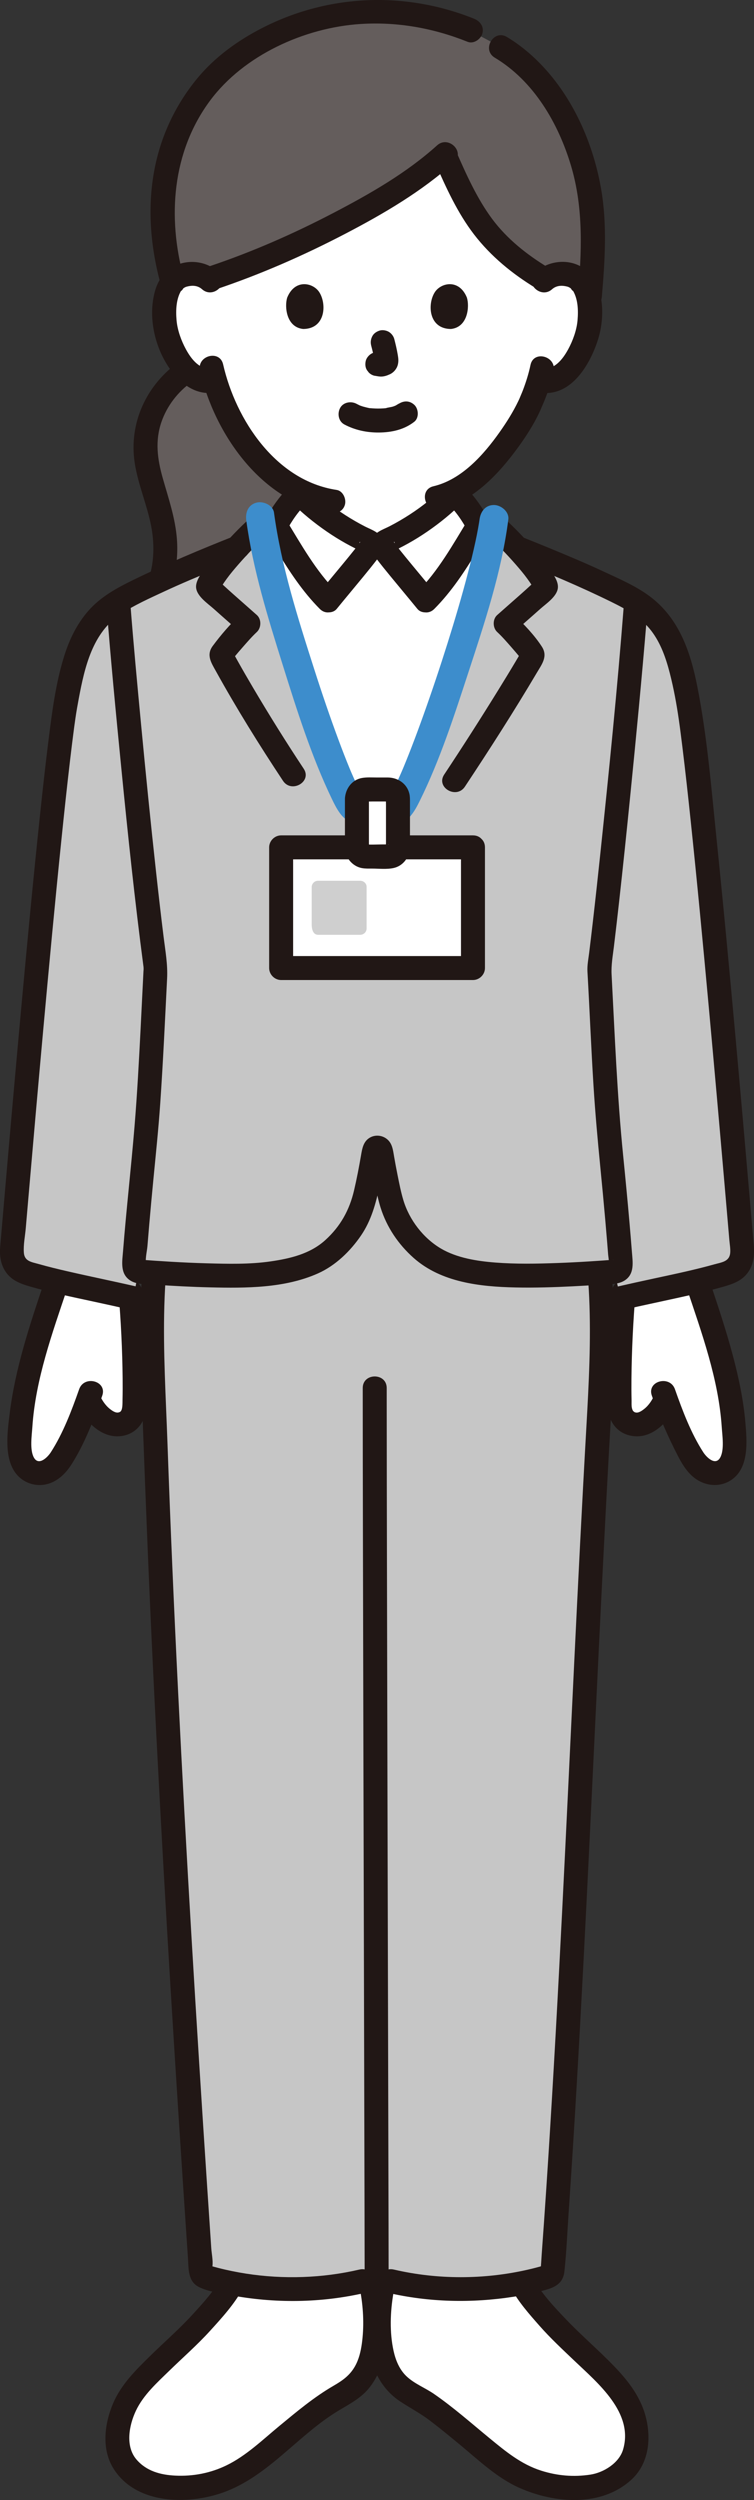 <?xml version="1.0" encoding="UTF-8"?><svg id="b" xmlns="http://www.w3.org/2000/svg" width="125.779" height="416.989" viewBox="0 0 125.779 416.989"><rect x="0" y="0" width="125.779" height="416.989" fill="#333333" stroke="none"/><defs><style>.d{fill:#3d8dcc;}.e{fill:#fff;}.f{fill:#211715;}.g{fill:#c6c6c6;}.h{fill:#645d5c;}.i{fill:#cfcfcf;}</style></defs><g id="c"><path class="e" d="M117.736,218.06c2.435,7.424,5.128,16.586,4.685,23.641-.112,1.789-.56,3.209-2.234,3.847-1.12.427-2.423-.004-3.331-.786-.908-.782-1.497-1.862-2.043-2.929-1.807-3.535-2.732-5.656-3.76-8.495-.938,2.421-3.117,4.177-4.596,4.229-.973.034-1.611-.218-2.041-.595-.576-.505-.987-1.414-1.018-2.179-.219-5.39.148-13.212.559-18.371,4.553-1.044,8.676-1.863,12.324-2.734.454,1.359.949,2.828,1.455,4.372Z"/><path class="e" d="M8.062,218.059c-2.437,7.424-5.13,16.587-4.688,23.642.112,1.789.56,3.209,2.234,3.847,1.12.427,2.423-.004,3.331-.786.908-.782,1.497-1.862,2.043-2.929,1.807-3.535,2.732-5.656,3.76-8.495.938,2.421,3.117,4.177,4.596,4.229.973.034,1.611-.218,2.041-.595.576-.505.987-1.414,1.018-2.179.219-5.39-.148-13.21-.559-18.369-4.557-1.045-8.68-1.865-12.33-2.737-.135.434-.216.675-.216.675-.391,1.166-.807,2.405-1.231,3.697Z"/><path class="f" d="M7.364,213.831c-2.398,7.156-4.817,14.378-5.745,21.899-.38,3.079-1.011,7.516,1.098,10.117,1.159,1.43,3.008,2.102,4.818,1.762,1.929-.363,3.377-1.761,4.397-3.363,2.218-3.484,3.76-7.585,5.127-11.466.857-2.433-3.006-3.479-3.857-1.063-1.254,3.562-2.669,7.324-4.724,10.51-.55.854-2.024,2.322-2.823.885-.717-1.288-.349-3.678-.259-5.066.518-7.933,3.319-15.672,5.825-23.152.82-2.446-3.042-3.496-3.857-1.063h0Z"/><path class="f" d="M19.768,215.552c.404,4.779.642,9.58.689,14.376.011,1.164.009,2.328-.017,3.492-.014.647.053,1.829-.433,2.083-.513.268-1.054-.011-1.645-.475-.84-.659-1.401-1.573-1.828-2.535-.438-.988-1.878-1.219-2.736-.718-1.018.595-1.157,1.745-.718,2.736,1.12,2.527,3.642,5.139,6.607,5.056,1.561-.044,2.934-.735,3.816-2.031s.908-2.769.938-4.274c.118-5.901-.179-11.831-.675-17.71-.091-1.076-.854-2-2-2-1.012,0-2.091.918-2,2h0Z"/><path class="f" d="M114.574,214.894c2.506,7.479,5.306,15.218,5.825,23.152.091,1.396.458,3.779-.259,5.066-.794,1.427-2.271-.03-2.823-.885-2.054-3.185-3.47-6.95-4.724-10.51-.849-2.412-4.715-1.374-3.857,1.063,1.218,3.458,2.668,6.805,4.35,10.063.867,1.678,1.931,3.356,3.669,4.241,1.703.868,3.723.826,5.307-.283,2.919-2.044,2.547-6.396,2.28-9.519-.33-3.844-1.141-7.638-2.137-11.36-1.093-4.08-2.431-8.088-3.772-12.092-.814-2.428-4.678-1.387-3.857,1.063h0Z"/><path class="f" d="M102.027,215.552c-.496,5.879-.796,11.81-.675,17.71.031,1.503.061,2.98.938,4.274.883,1.301,2.257,1.977,3.816,2.031,2.961.103,5.494-2.543,6.607-5.056.437-.987.287-2.149-.718-2.736-.851-.498-2.297-.275-2.736.718-.425.959-.986,1.882-1.828,2.535-.58.45-1.113.762-1.657.471.186.1-.119-.099-.155-.148-.098-.132-.172-.355-.204-.497-.091-.397-.049-.869-.058-1.277-.029-1.216-.032-2.433-.02-3.649.046-4.796.285-9.597.689-14.376.091-1.078-.984-2-2-2-1.158,0-1.909.919-2,2h0Z"/><path class="e" d="M90.685,46.826c.897-.862,2.106-1.186,3.14-1.15,2.251.079,3.209,1.297,3.621,2.012,1.23,2.134,1.178,6.066.352,8.499-.585,1.723-1.543,4.359-3.853,6.248-.952.779-2.353,1.292-3.692,1.066,0,0-.128-.022-.354-.06-.425,1.404-.95,2.78-1.27,3.448-.939,2.548-6.126,11.483-12.69,14.967.008.105.017.209.031.313-3.285,3.368-7.511,6.261-11.55,8.093-.236.107-.5.238-.576.486h-1.894c-.076-.248-.34-.379-.576-.486-3.623-1.643-7.396-4.139-10.498-7.066.033-.287.062-.575.088-.867-3.238-1.412-6.118-3.796-8.852-7.068-3.327-3.983-5.222-8.272-6.268-11.827-1.427.368-2.971-.162-3.995-1-2.31-1.89-3.268-4.526-3.853-6.248-.826-2.433-.878-6.365.352-8.499.412-.715,1.37-1.932,3.621-2.012,1.034-.036,2.243.287,3.14,1.15,0,0-3.046-24.466,27.787-24.466s27.787,24.466,27.787,24.466Z"/><path class="e" d="M75.294,113.112c3.128-9.416,6.046-19.596,6.956-25.432-1.385.003-2.435.003-2.435.003-.985-1.899-2.303-3.835-3.978-5.375-3.265,3.31-7.431,6.149-11.416,7.956-.236.107-.5.238-.576.486h-1.894c-.076-.248-.34-.379-.576-.486-3.984-1.807-8.15-4.646-11.416-7.956-1.675,1.54-2.993,3.476-3.978,5.375h-2.355c2.368,14.323,13.082,45.77,15.576,47.161,2.294,1.28,4.844,1.28,7.138,0,1.354-.756,5.298-10.722,8.955-21.732Z"/><path class="e" d="M87.032,380.734c1.215,2.337,5.333,6.948,6.692,8.259,4.053,3.909,6.174,5.771,9.123,9.039,2.265,2.512,4.144,7.202,3.017,11.082-.772,2.655-3.066,4.223-5.624,5.273-1.116.458-5.326.777-7.456.382-3.326-.616-6.3-1.775-8.781-3.683-4.251-3.268-7.796-6.513-12.288-9.835-1.577-1.166-3.54-1.973-5.038-3.239-.865-.731-1.502-1.696-2.029-2.699-1.768-3.368-1.611-9.651-.939-13.394"/><path class="e" d="M38.763,380.734c-1.215,2.337-5.333,6.948-6.692,8.259-4.053,3.909-6.174,5.771-9.123,9.039-2.265,2.512-4.144,7.202-3.017,11.082.772,2.655,3.066,4.223,5.624,5.273,1.116.458,5.326.777,7.456.382,3.326-.616,6.3-1.775,8.781-3.683,4.251-3.268,7.796-6.513,12.288-9.835,1.577-1.166,3.54-1.973,5.038-3.239.865-.731,1.502-1.696,2.029-2.699,1.768-3.368,1.611-9.651.939-13.394"/><path class="f" d="M85.305,381.743c1.209,2.245,2.988,4.244,4.662,6.15,1.843,2.098,3.879,3.986,5.898,5.911,3.876,3.696,9.894,8.648,8.069,14.778-.664,2.232-3.22,3.823-5.43,4.164-2.799.432-5.517.197-8.199-.649-3.377-1.066-5.978-3.235-8.673-5.449-3.029-2.488-5.999-5.123-9.229-7.352-1.493-1.031-3.311-1.713-4.627-2.983-1.157-1.116-1.776-2.645-2.118-4.185-.689-3.105-.563-6.556-.022-9.677.184-1.063-.284-2.155-1.397-2.46-.963-.265-2.275.327-2.46,1.397-1.137,6.561-1.195,15.083,5.001,19.172,1.632,1.077,3.336,1.963,4.899,3.15,1.712,1.3,3.372,2.668,5.029,4.037,3.134,2.589,6.233,5.583,9.992,7.237,5.822,2.562,13.514,3.209,18.561-1.33,2.825-2.541,3.366-6.437,2.59-10.001-.793-3.641-2.924-6.41-5.452-9.029-2.563-2.655-5.381-5.056-7.93-7.721-2.073-2.167-4.282-4.522-5.713-7.178-1.221-2.267-4.676-.25-3.454,2.019h0Z"/><path class="f" d="M37.036,379.724c-1.281,2.378-3.21,4.464-5.025,6.442-2.184,2.381-4.639,4.506-6.942,6.77-2.411,2.369-4.847,4.759-6.196,7.913-1.434,3.354-1.982,7.607.037,10.858,3.584,5.771,11.613,6.09,17.449,4.308,8.063-2.462,13.173-9.818,20.231-14.011,1.873-1.113,3.793-2.123,5.138-3.893,1.18-1.554,1.953-3.341,2.334-5.253.75-3.763.604-7.705-.048-11.471-.185-1.065-1.491-1.663-2.46-1.397-1.126.309-1.582,1.392-1.397,2.46.478,2.757.589,5.715.199,8.489-.181,1.291-.496,2.597-1.139,3.738-.87,1.544-2.095,2.392-3.598,3.264-3.246,1.884-6.125,4.304-9.013,6.688-2.79,2.303-5.535,4.976-8.815,6.57-2.691,1.308-5.584,1.858-8.549,1.716-2.446-.117-4.809-.738-6.479-2.691-1.894-2.214-1.234-5.7-.099-8.113,1.247-2.652,3.53-4.69,5.599-6.706,2.258-2.2,4.643-4.284,6.765-6.619,1.964-2.16,4.07-4.461,5.462-7.045,1.221-2.266-2.231-4.289-3.454-2.019h0Z"/><path class="g" d="M96.551,194.884c4.808,13.808,4.079,28.846,3.247,43.443-2.474,43.409-4.367,97.064-7.646,140.527-.031.415-.311.768-.71.887-9.004,2.692-19.872,2.744-28.621.106-8.748,2.638-19.608,2.585-28.608-.105-.401-.12-.681-.478-.71-.895-3.088-45.44-6.087-95.184-7.651-140.52-.504-14.612-1.56-29.635,3.247-43.443l6.137-7.978h57.803l3.511,7.978Z"/><path class="f" d="M27.172,194.352c-4.65,13.541-3.902,28.045-3.385,42.127s1.075,28.13,1.756,42.189c1.388,28.67,3.116,57.323,5.008,85.964.263,3.98.529,7.96.799,11.939.123,1.823-.051,3.95,1.855,4.898,1.506.749,3.417,1.001,5.055,1.315,7.501,1.437,15.314,1.359,22.758-.38,2.506-.585,1.445-4.443-1.063-3.857-6.15,1.436-12.671,1.652-18.913.678-1.568-.245-3.125-.561-4.661-.957-.082-.021-1.232-.329-1.23-.336.038-.13.146,1.236.292.005.109-.926-.138-2.03-.2-2.963-.227-3.37-.453-6.741-.675-10.111-.916-13.856-1.792-27.716-2.611-41.578-1.628-27.547-3.046-55.109-4.023-82.688-.533-15.051-1.884-30.679,3.096-45.182.838-2.44-3.025-3.488-3.857-1.063h0Z"/><path class="f" d="M60.51,231.512c0,8.238.016,16.476.032,24.714.022,11.56.048,23.119.076,34.679.029,12.404.061,24.809.092,37.213.027,10.595.054,21.189.079,31.784.015,6.3.033,12.601.039,18.901,0,.35,0,.701,0,1.051,0,2.574,4,2.578,4,0,0-5.585-.019-11.171-.032-16.756-.024-10.199-.05-20.398-.076-30.597-.031-12.325-.062-24.649-.092-36.974-.028-11.797-.056-23.593-.079-35.39-.017-8.794-.035-17.588-.039-26.381,0-.748,0-1.495,0-2.243,0-2.574-4-2.578-4,0h0Z"/><path class="f" d="M94.623,195.415c4.692,13.654,4.007,28.254,3.202,42.45-.748,13.188-1.406,26.381-2.044,39.575-1.327,27.433-2.561,54.872-4.306,82.282-.232,3.649-.474,7.297-.729,10.944-.124,1.782-.252,3.564-.382,5.346-.015.211-.141,2.434-.181,2.436l.323-.518c-.272.078-.544.154-.818.227-.551.148-1.105.285-1.662.412-7.284,1.663-15.052,1.676-22.329-.023-2.504-.585-3.573,3.271-1.063,3.857,6.895,1.61,14.057,1.768,21.043.678,1.708-.267,3.404-.619,5.074-1.066,1.805-.484,3.18-1.122,3.401-3.162.354-3.265.484-6.572.709-9.849.956-13.913,1.745-27.838,2.473-41.765,1.464-28.008,2.647-56.03,4.191-84.034.897-16.276,2.353-33.147-3.045-48.854-.832-2.42-4.697-1.38-3.857,1.063h0Z"/><path class="h" d="M24.558,77.579c.561,2.87,1.678,5.736,2.349,8.531.84,3.506.962,7.198-.052,10.605,3.796-1.745,9.116-3.93,12.744-5.37,1.259-1.359,2.587-2.68,3.774-3.745l2.608.082c.985-1.899,2.303-3.835,3.978-5.375.059-.032.099-.173.126-.389-2.886-1.444-5.489-3.683-7.972-6.655-3.327-3.982-5.222-8.272-6.268-11.825-1.428.367-2.971-.164-3.995-1.001-.233-.19-.451-.388-.658-.592-3.758,2.459-6.385,6.652-6.905,11.136-.171,1.527-.029,3.063.271,4.599Z"/><path class="f" d="M38.733,96.532c.871-.305,1.717-.743,2.555-1.127,1.285-.589,2.568-1.183,3.851-1.778,1.007-.467,2.014-.936,3.023-1.4.104-.048.21-.093.313-.143.089-.044.268-.117-.163.067-.513.22-.068.035.064-.017.253-.101.506-.203.752-.322.987-.476,1.886-1.258,2.41-2.23.486-.902.661-1.854.815-2.852.226-1.464.478-2.921.611-4.398.094-1.045-.987-2.045-2-2-1.164.052-1.899.881-2,2-.151,1.678-.46,3.49-.891,5.286-.059.246.197-.313.041-.115-.053.067-.089.158-.131.233-.223.395.179-.132-.067.089-.064.057-.154.137-.213.205.216-.252.158-.1.028-.023-.099.059-.192.124-.293.181-.037.021-.454.23-.275.149.176-.08-.145.055-.145.054-.153.062-.333.138-.484.204-.022.009-.043.019-.065.029-.101.044-.2.091-.3.137-2.145.985-4.282,1.988-6.428,2.973-.556.256-1.113.511-1.671.762-.177.08-.355.158-.532.237-.445.198.5-.187.132-.058-.985.345-1.745,1.384-1.397,2.46.315.974,1.403,1.767,2.46,1.397h0Z"/><path class="f" d="M73.965,82.173c.125,1.379.325,2.747.55,4.112.117.707.182,1.431.394,2.119.281.908.758,1.79,1.472,2.432.394.354.834.678,1.308.917.319.16.651.299.983.427.638.244-.464-.225-.22-.1,1.905.975,3.883,1.832,5.818,2.747.925.437,1.844.891,2.788,1.286.968.406,2.241-.436,2.46-1.397.266-1.17-.36-2.026-1.397-2.46.993.416.083.02-.15-.089-.414-.195-.828-.39-1.242-.586-1.121-.53-2.241-1.061-3.362-1.591-.867-.41-1.733-.822-2.602-1.228-.094-.044-.188-.089-.282-.131-.024-.011-.048-.022-.072-.032-.144-.063-.337-.145-.483-.204-.059-.024-.365-.17-.061-.019-.179-.089-.351-.18-.524-.281-.057-.033-.342-.221-.112-.062.204.141.014.012-.023-.026-.062-.062-.13-.132-.196-.191-.291-.26.101.076.063.103-.02.014-.265-.449-.288-.483-.111-.167.088.174.078.196.012-.027-.109-.318-.119-.351-.047-.161-.086-.324-.121-.488-.081-.386-.133-.776-.192-1.166-.085-.564-.187-1.125-.272-1.689-.036-.241-.041-.277-.081-.615-.045-.383-.083-.766-.118-1.15-.094-1.039-.853-2.051-2-2-1.003.045-2.101.884-2,2h0Z"/><path class="e" d="M71.04,100.145c3.666-3.643,6.067-8.056,8.775-12.463-.985-1.899-2.303-3.835-3.978-5.375-3.265,3.31-7.431,6.149-11.416,7.956-.236.107-.5.238-.576.486-.066.215.034.442.132.645.148.306,1.135,1.549,2.361,3.049,1.606,1.966,3.623,4.374,4.702,5.703Z"/><path class="e" d="M54.755,100.145c-3.666-3.643-6.067-8.056-8.775-12.463.985-1.899,2.303-3.835,3.978-5.375,3.265,3.31,7.431,6.149,11.416,7.956.236.107.5.238.576.486.066.215-.034.442-.132.645-.148.306-1.135,1.549-2.361,3.049-1.606,1.966-3.623,4.374-4.702,5.703Z"/><path class="f" d="M88.495,60.87c-.3,1.437-.744,2.847-1.266,4.219-.192.506-.324.765-.564,1.363-.202.502.145-.292-.028.067-.061.127-.118.257-.179.384-.863,1.803-1.94,3.514-3.091,5.144-2.681,3.799-6.35,7.949-11.062,9.056-2.505.589-1.444,4.446,1.063,3.857,5.599-1.316,9.907-5.99,13.151-10.472,1.256-1.735,2.425-3.566,3.359-5.498.202-.418.383-.844.562-1.272.214-.513-.165.356.072-.165.153-.337.291-.682.428-1.025.59-1.488,1.085-3.026,1.412-4.594.524-2.512-3.331-3.586-3.857-1.063h0Z"/><path class="f" d="M33.363,61.834c2.402,10.534,10.334,22.02,21.718,23.737,1.067.161,2.15-.268,2.46-1.397.26-.945-.322-2.298-1.397-2.46-10.092-1.522-16.801-11.631-18.924-20.943-.572-2.509-4.43-1.447-3.857,1.063h0Z"/><path class="f" d="M57.444,70.8c1.792.946,3.72,1.355,5.748,1.342,2.136-.014,4.214-.468,5.916-1.794.829-.646.729-2.159,0-2.828-.88-.807-1.944-.689-2.828,0,.692-.539-.015-.018-.234.096-.169.089-.618.229.016.013-.156.053-.308.118-.465.169-.422.136-.888.157-1.302.297.212-.072.331-.04.031-.01-.128.013-.256.023-.384.032-.308.02-.617.028-.925.026-.276-.002-.553-.011-.828-.03-.127-.009-.253-.019-.379-.031-.072-.007-.144-.015-.216-.024-.157-.019-.095-.011.188.025-.015.053-1.105-.237-1.216-.27-.17-.051-.336-.112-.504-.17-.446-.153.425.203.021.012-.209-.098-.414-.201-.618-.308-.925-.488-2.217-.265-2.736.718-.488.924-.27,2.215.718,2.736h0Z"/><path class="h" d="M52.721,39.213c-6.115,2.974-12.431,5.563-17.922,7.352-.851-.668-1.909-.921-2.829-.888-1.677.059-2.636.75-3.187,1.393-4.472-15.814.518-28.062,7.901-35.131,4.424-4.236,14.394-10.006,25.596-10.006,6.325,0,10.916,1.065,15.227,2.708,7.799,4.087,7.635,4.014,11.205,7.458,5.601,5.403,9.493,15.125,10.113,23.831.177,2.486-.028,8.915-.416,13.43l-.964-1.672c-.412-.715-1.37-1.932-3.621-2.012-.952-.034-2.052.238-2.917.96-4.076-2.376-8.512-5.838-11.513-10.528-1.66-2.594-3.743-6.866-5.226-10.305-4.97,4.475-13.017,9.308-21.449,13.409Z"/><path class="f" d="M61.909,57.605c.238.907.466,1.827.602,2.755l-.071-.532c.016.127.023.253.01.38l.071-.532c-.009.059-.022.115-.042.171l.202-.478c-.018.04-.036.074-.06.11l.313-.405c-.028.034-.055.061-.09.089l.405-.313c-.07.045-.143.081-.218.115l.478-.202c-.12.05-.239.087-.368.107l.532-.071c-.116.014-.229.013-.345,0l.532.071c-.13-.018-.258-.05-.388-.067-.266-.083-.532-.095-.798-.036-.266.012-.514.091-.744.237-.415.243-.811.718-.919,1.195-.117.512-.091,1.087.202,1.541l.313.405c.25.248.544.419.883.514.348.047.687.134,1.041.15.572.025,1.093-.155,1.601-.39.639-.297,1.144-.905,1.314-1.592.145-.589.087-1.059-.013-1.649-.15-.888-.355-1.767-.583-2.638-.127-.483-.49-.944-.919-1.195s-1.061-.357-1.541-.202c-.484.157-.951.457-1.195.919-.253.48-.342,1.007-.202,1.541h0Z"/><path class="f" d="M36.525,45.412c-2.024-1.806-4.871-2.227-7.344-1.094-1.766.809-2.851,2.48-3.349,4.308-1.137,4.179-.075,9.066,2.321,12.631,1.644,2.446,4.242,4.652,7.389,4.244,1.071-.139,2-.82,2-2,0-.973-.921-2.14-2-2-2.177.282-3.594-1.52-4.538-3.262-.759-1.399-1.408-3.153-1.551-4.819-.155-1.803-.042-3.645.825-5.039-.326.524.512-.436.202-.21.399-.292.498-.326.918-.42.818-.182,1.647-.092,2.299.489,1.915,1.709,4.754-1.11,2.828-2.828h0Z"/><path class="f" d="M92.099,48.241c.616-.549,1.403-.659,2.172-.516.498.093.62.137,1.045.447-.303-.221.52.72.202.21.87,1.396.98,3.231.825,5.039-.143,1.662-.796,3.426-1.551,4.819-.944,1.741-2.36,3.544-4.538,3.262-1.073-.139-2,1.019-2,2,0,1.196.924,1.86,2,2,5.117.664,8.263-4.857,9.542-8.994,1.149-3.716,1.09-9.467-2.542-11.843-2.475-1.619-5.836-1.168-7.983.749-1.925,1.717.912,4.538,2.828,2.828h0Z"/><path class="f" d="M29.977,60.253c-5.523,3.857-8.538,10.289-7.498,16.995.555,3.58,2.042,6.926,2.732,10.474.661,3.399.506,7.068-.952,10.248-.45.981-.279,2.153.718,2.736.861.504,2.284.269,2.736-.718,1.438-3.135,2.052-6.512,1.808-9.957-.254-3.582-1.417-6.899-2.384-10.326-.889-3.153-1.291-6.175-.203-9.331.92-2.67,2.751-5.054,5.062-6.668,2.095-1.463.098-4.932-2.019-3.454h0Z"/><path class="f" d="M47.906,49.645c-.46,1.495-.16,4.935,2.673,5.228,3.744-.022,3.943-4.181,2.683-6.137-1.032-1.601-4.066-2.267-5.356.909Z"/><path class="f" d="M77.889,49.645c.46,1.495.16,4.935-2.672,5.228-3.744-.023-3.944-4.181-2.683-6.137,1.032-1.601,4.066-2.267,5.356.909Z"/><path class="f" d="M72.598,27.175c1.803,4.114,3.724,8.343,6.474,11.923,2.811,3.66,6.417,6.606,10.353,8.986,2.209,1.335,4.221-2.122,2.019-3.454-3.526-2.132-6.863-4.773-9.336-8.101-2.548-3.428-4.35-7.48-6.056-11.373-.434-.989-1.881-1.218-2.736-.718-1.021.597-1.153,1.743-.718,2.736h0Z"/><path class="f" d="M72.911,24.248c-5.094,4.603-11.223,8.101-17.281,11.263-6.671,3.482-13.594,6.526-20.732,8.917-2.429.813-1.387,4.678,1.063,3.857,7.459-2.498,14.717-5.682,21.687-9.32,6.368-3.324,12.738-7.052,18.09-11.888,1.914-1.73-.922-4.551-2.828-2.828h0Z"/><path class="f" d="M72.454,101.56c2.873-2.888,5.106-6.307,7.211-9.774.516-.851,1.028-1.705,1.546-2.554.353-.578.651-1.114.568-1.815-.069-.584-.443-1.145-.733-1.651-1.026-1.785-2.292-3.462-3.795-4.872-.786-.738-2.045-.786-2.828,0-1.85,1.858-3.88,3.504-6.08,4.93-1.078.699-2.188,1.347-3.33,1.937-1.169.603-2.702,1.026-3.096,2.458-.3,1.088.208,2.073.839,2.912.756,1.003,1.553,1.976,2.348,2.948,1.501,1.833,3.027,3.645,4.522,5.483.682.838,2.12.709,2.828,0,.829-.829.684-1.988,0-2.828-1.248-1.534-2.519-3.049-3.776-4.575-.708-.859-1.415-1.719-2.109-2.59-.235-.296-.329-.406-.533-.686-.077-.105-.157-.255-.247-.35-.192-.203.095-.294.055.219l-.273,1.009c-.396.324-.443.401-.142.231l.266-.122c.268-.126.535-.252.8-.384.542-.269,1.077-.551,1.605-.845,1.089-.607,2.148-1.268,3.176-1.973,2.133-1.464,4.147-3.11,5.973-4.944h-2.828c1.53,1.436,2.691,3.119,3.666,4.97v-2.019c-2.572,4.195-4.964,8.543-8.462,12.059-1.818,1.827,1.01,4.657,2.828,2.828Z"/><path class="f" d="M56.169,98.731c-3.498-3.516-5.89-7.864-8.462-12.059v2.019c.974-1.852,2.136-3.534,3.666-4.97h-2.828c1.826,1.834,3.841,3.478,5.973,4.944,1.027.706,2.087,1.366,3.176,1.973.485.27.975.53,1.472.779.265.133.532.262.801.388.132.063.266.124.399.184.302.169.255.092-.142-.231l-.273-1.009c-.037-.476.255-.432.055-.219-.076.081-.133.193-.198.284-.252.351-.304.404-.581.752-.693.871-1.401,1.731-2.109,2.59-1.257,1.526-2.528,3.041-3.776,4.575-.681.837-.819,2.01,0,2.828.704.704,2.143.842,2.828,0,1.465-1.8,2.959-3.576,4.431-5.371.805-.982,1.608-1.967,2.378-2.978.657-.863,1.213-1.859.901-2.993-.383-1.392-1.823-1.807-2.962-2.39s-2.253-1.226-3.332-1.92c-2.25-1.446-4.324-3.12-6.212-5.015-.78-.783-2.041-.74-2.828,0-1.466,1.377-2.708,3.007-3.721,4.743-.274.47-.628.989-.772,1.515-.217.792.138,1.434.532,2.081.518.85,1.03,1.704,1.546,2.554,2.105,3.467,4.338,6.886,7.211,9.774,1.818,1.827,4.647-1.001,2.828-2.828Z"/><path class="f" d="M79.072,3.119c-11.443-4.598-24.172-4.117-35.181,1.472-4.182,2.123-8.073,4.924-11.056,8.568-3.211,3.923-5.521,8.523-6.712,13.456-1.65,6.834-1.177,13.959.653,20.705.673,2.482,4.533,1.428,3.857-1.063-2.72-10.027-1.927-20.921,4.399-29.459,5.635-7.604,15.772-12.18,25.055-12.792,6.161-.406,12.212.676,17.922,2.97,1.003.403,2.197-.439,2.46-1.397.314-1.141-.391-2.056-1.397-2.46h0Z"/><path class="f" d="M100.398,49.499c.509-5.952.906-12.074-.124-17.99-1.153-6.62-3.815-13.188-8.016-18.464-2.128-2.673-4.769-5.126-7.706-6.881-2.215-1.324-4.229,2.133-2.019,3.454,6.513,3.892,10.619,10.958,12.731,18.062,2.123,7.14,1.762,14.477,1.134,21.819-.219,2.565,3.782,2.55,4,0h0Z"/><path class="g" d="M43.398,86.159c1.791,13.473,13.218,47.242,15.804,48.685,2.294,1.28,4.844,1.28,7.138,0,2.271-1.267,11.819-28.425,15.094-42.986.555-1.935.984-3.664,1.24-5.081.801,1.055,1.889,2.729,3.632,4.614,4.559,1.814,11.684,4.763,15.198,6.552,1.07.549,4.051,1.873,5.808,3.198,4.917,3.708,6.25,8.875,7.667,17.069,2.573,16.792,7.583,75.863,8.825,90.195.145,1.668-.629,3.331-2.225,3.84-4.878,1.556-10.941,2.631-18.041,4.271,0,0-.496-2.033-1.073-4.414-5.942.459-16.766,1.12-22.46.176-4.006-.672-6.743-1.437-9.288-3.613-2.604-2.235-4.365-4.701-5.358-7.948-.376-1.232-1.202-5.023-1.778-8.67-.056-.351-.341-.665-.618-.653-.277-.013-.562.301-.618.653-.576,3.646-1.402,7.438-1.778,8.67-.993,3.247-2.754,5.712-5.358,7.948-2.545,2.176-5.283,2.941-9.289,3.613-4.317.716-11.583.509-17.435.167-1.931-.113-3.707-.24-5.173-.354-.08-.007-.156-.023-.227-.047-.4,2.157-.831,4.473-.831,4.473-7.099-1.64-13.162-2.715-18.041-4.271-1.595-.509-2.369-2.171-2.225-3.84.166-1.913.399-4.623.684-7.923,1.852-21.424,5.911-67.721,8.141-82.272,1.417-8.194,2.75-13.361,7.667-17.069,1.757-1.325,4.738-2.65,5.808-3.198,3.568-1.816,10.856-4.828,15.405-6.634,1.612-1.737,2.717-3.286,3.546-4.328.068.339.144.694.224,1.055"/><path class="f" d="M17.744,100.714c.713,9.183,1.599,18.354,2.503,27.519,1.087,11.024,2.245,22.042,3.692,33.026.028.21.006.718.026.26-.003.068-.006.137-.013.204-.026.246-.028.498-.042.746-.038.72-.073,1.44-.108,2.16-.111,2.275-.222,4.55-.339,6.824-.282,5.494-.574,10.992-1.026,16.475-.57,6.908-1.364,13.795-1.907,20.707-.137,1.742-.543,3.798,1.176,4.927,1.141.75,2.797.623,4.121.714,3.075.212,6.154.376,9.235.448,5.967.138,12.453.151,18.004-2.339,2.914-1.308,5.366-3.689,7.153-6.304,1.707-2.497,2.481-5.341,3.091-8.26.374-1.787.447-3.869,1.088-5.568l-.514.883.224-.239-.883.514.271-.085h-1.063l.271.085-.883-.514.224.239-.514-.883c.618,1.64.689,3.645,1.047,5.371.265,1.279.522,2.574.916,3.82,1.027,3.253,2.957,6.108,5.502,8.368,4.609,4.092,11.091,4.803,17.022,4.928,3.19.067,6.384-.033,9.57-.193,1.452-.073,2.904-.16,4.354-.259,1.358-.093,3.115.04,4.281-.726,1.664-1.093,1.323-3.038,1.191-4.733-.129-1.656-.267-3.312-.411-4.966-.325-3.722-.682-7.44-1.054-11.157-1.006-10.032-1.397-20.104-1.926-30.168-.083-1.58.201-3.121.391-4.691.306-2.526.596-5.054.878-7.583.642-5.762,1.24-11.529,1.818-17.298.995-9.929,1.955-19.863,2.776-29.808.057-.694.113-1.388.167-2.082.199-2.567-3.802-2.554-4,0-1.074,13.824-2.469,27.63-3.922,41.419-.398,3.777-.808,7.552-1.243,11.325-.196,1.703-.398,3.406-.608,5.107-.128,1.038-.345,2.081-.285,3.127.363,6.332.612,12.67,1.008,19,.287,4.594.701,9.167,1.152,13.748.284,2.883.557,5.768.81,8.654.112,1.271.219,2.541.323,3.813.053.65.104,1.3.155,1.95.04.519.243,1.367.048,1.839l.514-.883c.065-.077.761-.052.058-.039-.143.003-.288.022-.431.032-.352.026-.704.052-1.056.077-.826.058-1.652.113-2.479.164-1.711.105-3.422.192-5.135.254-3.441.125-6.905.189-10.342-.079-3.047-.238-6.411-.765-9.075-2.34-2.949-1.744-5.273-4.787-6.256-8.055-.416-1.384-.693-2.817-.978-4.232-.205-1.02-.397-2.043-.573-3.069-.192-1.118-.297-2.252-1.29-2.975-.802-.584-1.893-.665-2.763-.156-1.067.624-1.265,1.793-1.454,2.903-.334,1.964-.713,3.924-1.164,5.865-.768,3.306-2.28,6.032-4.811,8.324s-5.835,3.068-9.129,3.546c-3.496.507-7.115.412-10.636.317-1.987-.054-3.973-.145-5.958-.261-.902-.053-1.804-.11-2.705-.172-.412-.028-.824-.058-1.236-.088-.147-.011-.294-.022-.44-.033-.142-.011-.283-.021-.425-.032-.252-.024-.187-.008.197.049l.514.883c-.319-.77.086-2.339.155-3.2.096-1.195.196-2.391.299-3.586.221-2.554.458-5.106.705-7.658.407-4.204.846-8.401,1.136-12.616.476-6.922.792-13.853,1.141-20.781.12-2.375-.284-4.547-.578-6.915-.461-3.704-.884-7.413-1.291-11.123-.89-8.112-1.702-16.233-2.473-24.357-.636-6.697-1.264-13.397-1.785-20.104-.198-2.55-4.2-2.571-4,0h0Z"/><path class="f" d="M85.922,93.388c5.452,2.172,10.849,4.444,16.115,7.036,2.495,1.228,4.901,2.557,6.619,4.806,1.577,2.066,2.436,4.559,3.076,7.049.66,2.568,1.138,5.192,1.514,7.816.047.329.093.659.138.988.024.173.047.346.071.519-.053-.391.019.15.036.277.11.843.217,1.686.321,2.53.51,4.134.962,8.275,1.398,12.417,1.093,10.382,2.075,20.775,3.028,31.17.889,9.691,1.746,19.386,2.587,29.082.283,3.269.565,6.537.846,9.806.057.667.195,1.391.142,2.059-.118,1.498-1.43,1.597-2.655,1.941-3.342.937-6.747,1.642-10.138,2.375-2.009.434-4.016.873-6.019,1.334-2.508.577-1.446,4.434,1.063,3.857,3.949-.908,7.921-1.707,11.868-2.624,1.614-.375,3.223-.773,4.815-1.234,1.721-.498,3.251-1.069,4.234-2.677,1.112-1.82.792-3.857.62-5.855-.139-1.617-.279-3.235-.418-4.852-.821-9.517-1.656-19.033-2.519-28.547-.992-10.934-2.012-21.866-3.137-32.788-.872-8.466-1.56-17.056-3.214-25.415-1.148-5.803-3.059-11.397-7.99-15.045-2.293-1.696-5.046-2.875-7.623-4.079-3.033-1.417-6.127-2.709-9.222-3.984-1.494-.615-2.992-1.221-4.493-1.819-1.004-.4-2.197.437-2.46,1.397-.313,1.138.389,2.059,1.397,2.46h0Z"/><path class="f" d="M22.785,214.591c-3.815-.877-7.653-1.656-11.468-2.533-1.629-.375-3.254-.769-4.863-1.225-1.187-.336-2.367-.446-2.474-1.891-.098-1.323.207-2.78.32-4.1.143-1.662.286-3.324.43-4.987.81-9.376,1.634-18.75,2.485-28.123.961-10.578,1.949-21.153,3.035-31.719.45-4.384.917-8.766,1.431-13.143.206-1.757.422-3.512.652-5.266.018-.14.072-.539.023-.178.023-.171.046-.342.07-.513.052-.378.105-.755.16-1.133.159-1.101.353-2.195.559-3.288.986-5.236,2.289-11.01,7.059-14.119,2.234-1.456,4.742-2.58,7.158-3.704,2.86-1.331,5.772-2.553,8.69-3.749,1.387-.569,2.778-1.129,4.171-1.681,1.004-.398,1.705-1.338,1.397-2.46-.263-.955-1.45-1.797-2.46-1.397-5.699,2.258-11.346,4.626-16.857,7.313-2.785,1.358-5.511,2.831-7.576,5.199-1.905,2.184-3.155,4.774-4.017,7.526-1.408,4.495-2.009,9.223-2.597,13.884-.528,4.186-.988,8.381-1.433,12.576-1.144,10.8-2.163,21.613-3.154,32.428-.917,10.004-1.799,20.011-2.666,30.02-.277,3.194-.551,6.388-.827,9.583-.12,1.389.031,2.787.774,4.004.979,1.603,2.515,2.18,4.231,2.677,3.437.995,6.948,1.722,10.443,2.477,2.081.45,4.162.904,6.237,1.381,2.505.576,3.575-3.279,1.063-3.857h0Z"/><path class="f" d="M81.078,89.084c1.76,1.599,3.422,3.308,4.984,5.102.655.752,1.302,1.516,1.889,2.323.281.386.556.779.807,1.186.086.14.166.283.25.424.003.006.303.622.156.263v-1.063c.054-.378.671-.936.145-.444-.228.213-.449.433-.677.646-.614.571-1.24,1.129-1.867,1.686-1.272,1.131-2.557,2.246-3.827,3.379-.785.701-.76,2.124,0,2.828.865.802,1.642,1.71,2.42,2.595.438.498.866,1.005,1.292,1.513.093.113.185.226.276.34-.114-.152-.109-.146.014.019.181.185.276.639.043-.079v-1.063c.167-.767.061-.182-.137.169-.255.453-.521.9-.786,1.347-.954,1.608-1.93,3.203-2.912,4.794-2.942,4.762-5.958,9.477-9.05,14.142-1.426,2.152,2.037,4.157,3.454,2.019,4.142-6.251,8.198-12.575,12.018-19.029.832-1.406,1.864-2.704.824-4.318-1.218-1.89-2.982-3.75-4.628-5.276v2.828c1.449-1.294,2.918-2.565,4.366-3.86.976-.874,2.741-2.027,2.924-3.438.133-1.024-.59-2.072-1.138-2.895-.701-1.051-1.495-2.045-2.303-3.015-1.76-2.11-3.674-4.103-5.708-5.951-1.902-1.727-4.739,1.093-2.828,2.828h0Z"/><path class="f" d="M50.664,128.22c-2.938-4.435-5.756-8.95-8.459-13.532-.86-1.459-1.71-2.923-2.535-4.402-.254-.454-.507-.909-.749-1.369-.211-.401-.243-.783-.119-.179v1.063c-.257.748-.128.24.047.079-.333.307.232-.285.293-.359.421-.513.856-1.014,1.293-1.513.776-.884,1.552-1.79,2.412-2.595.757-.709.788-2.125,0-2.828-1.268-1.133-2.552-2.248-3.822-3.379-.626-.557-1.251-1.115-1.864-1.686-.228-.212-.449-.432-.676-.646-.496-.466.09.05.146.444v1.063c-.138.333.058-.101.096-.152.114-.156.195-.347.297-.513.244-.398.511-.783.786-1.161.607-.837,1.276-1.628,1.955-2.407,1.573-1.805,3.247-3.527,5.022-5.134,1.912-1.732-.923-4.553-2.828-2.828-2.001,1.812-3.881,3.767-5.62,5.831-.814.966-1.609,1.96-2.324,3.003-.537.783-1.311,1.844-1.311,2.83,0,1.53,1.945,2.798,2.955,3.704,1.445,1.296,2.913,2.567,4.36,3.86v-2.828c-1.645,1.54-3.188,3.337-4.527,5.148-1.125,1.521-.255,2.802.523,4.209,3.461,6.253,7.25,12.34,11.196,18.297,1.415,2.137,4.881.136,3.454-2.019h0Z"/><path class="d" d="M41.083,86.797c1.109,8.197,3.626,16.281,6.091,24.151,2.355,7.52,4.775,15.208,8.195,22.326.393.819.804,1.636,1.341,2.372,1.317,1.807,3.695,2.488,5.858,2.552,1.948.057,4.522-.511,5.871-2.049.677-.772,1.158-1.707,1.609-2.621,3.339-6.762,5.706-14.099,8.045-21.25,2.723-8.326,5.601-16.921,6.704-25.646.163-1.288-1.22-2.4-2.4-2.4-1.432,0-2.237,1.108-2.4,2.4-.072.568.087-.569-.003.017-.022.144-.043.288-.065.432-.053.336-.11.671-.17,1.005-.134.745-.283,1.487-.442,2.227-.372,1.734-.794,3.458-1.241,5.174-1.032,3.963-2.194,7.893-3.421,11.8-1.263,4.02-2.599,8.017-4.018,11.984-.648,1.812-1.314,3.617-2.008,5.412-.281.727-.567,1.453-.859,2.176-.136.336-.274.672-.412,1.007-.027.066-.298.712-.078.19-.09.212-.18.424-.272.635-.462,1.067-.938,2.132-1.486,3.158-.185.346-.389.677-.588,1.015-.129.218-.543.624.064-.052-.08.089-.155.183-.248.259.963-.78-.265.016-.612.123-.582.179-1.163.256-1.773.199-.554-.052-1.048-.245-1.569-.419-1.102-.369.173.277-.137-.023-.406-.393.285.528.048.073-.074-.142-.18-.273-.264-.41-.242-.394-.455-.805-.663-1.218-.241-.479-.469-.966-.69-1.455-.153-.338-.301-.678-.449-1.018-.053-.12-.104-.241-.155-.362.227.532-.119-.287-.157-.379-.634-1.538-1.233-3.091-1.813-4.65-1.468-3.943-2.821-7.928-4.104-11.935-2.715-8.483-5.503-17.223-6.701-26.078-.174-1.286-1.823-1.987-2.952-1.676-1.387.381-1.851,1.662-1.676,2.952h0Z"/><path class="e" d="M78.898,141.334c-10.667,0-21.333,0-32,0,0,6.71,0,13.419,0,20.129,10.667,0,21.333,0,32,0,0-6.71,0-13.419,0-20.129Z"/><path class="f" d="M78.898,139.334c-10.667,0-21.333,0-32,0-1.081,0-2,.916-2,2,0,6.71,0,13.419,0,20.129,0,1.081.916,2,2,2,10.667,0,21.333,0,32,0,1.081,0,2-.916,2-2,0-6.71,0-13.419,0-20.129,0-2.574-4-2.578-4,0,0,6.71,0,13.419,0,20.129l2-2c-10.667,0-21.333,0-32,0l2,2c0-6.71,0-13.419,0-20.129l-2,2c10.667,0,21.333,0,32,0,2.574,0,2.578-4,0-4Z"/><path class="i" d="M51.995,147.971v6.165c0,1.309.477,1.782,1.066,1.782,1.46,0,4.218,0,7.029,0,.589,0,1.067-.474,1.067-1.063v-6.966c0-.507-.478-.985-1.067-.985h-7.029c-.589,0-1.067.478-1.067,1.067Z"/><path class="e" d="M61.072,131.68h3.784c.846,0,1.532.686,1.532,1.532v8.129c0,.846-.686,1.532-1.532,1.532h-3.787c-.844,0-1.529-.685-1.529-1.529v-8.133c0-.846.686-1.532,1.532-1.532Z"/><path class="f" d="M57.54,133.212v6.202c0,.883-.108,1.882.099,2.751.314,1.315,1.417,2.396,2.754,2.631.555.098,1.1.078,1.66.078,1.165,0,2.477.159,3.626-.099,1.452-.327,2.473-1.581,2.666-3.02.043-.321.043-.623.043-.945v-7.006c0-.477.012-.942-.099-1.415-.395-1.684-1.921-2.696-3.593-2.709-.618-.005-1.236,0-1.854,0-.811,0-1.649-.062-2.45.078-1.689.297-2.773,1.8-2.852,3.454-.05,1.047.955,2.047,2,2,1.126-.05,1.947-.879,2-2-.021.452-.064.222-.01.102-.197.445-.091.176-.03.095-.272.364-.134.16-.048.087-.052.044-.362.234-.063.076-.056.03-.417.156-.077.065-.116.031-.456.016-.049.044.291.02.592,0,.884,0,.491,0,.983,0,1.474,0,.245,0,.489,0,.734,0,.107,0,.233.011.342,0,.378-.039-.191-.09-.008-.027.261.09-.318-.192-.087-.047.23.144-.267-.253-.076-.062s-.207-.304-.063-.075c.146.231-.138-.347-.048-.086.058.166.005-.343-.027-.075-.032.27,0,.565,0,.837v6.407c0,.226-.05.517,0,.739,0,.002-.003.046,0,.048.001,0,.042-.232.044-.239-.091.34.035-.021.065-.077-.058.111-.202.263.076-.063-.074.086-.278.225.087-.047-.082.061-.35.167.095-.03-.301.133.078-.135.099-.01-.012-.07-2.497,0-2.7,0h-.702c-.075,0-.301-.042-.362,0,.057-.039.353.127.085.01.075.033.355.225.095.03.059.044.301.298.087.047.044.052.235.362.076.063.03.056.156.417.065.077.007.027.003.283.044.215.075-.125,0-.52,0-.663v-7.442c0-1.046-.92-2.048-2-2s-2,.879-2,2Z"/></g></svg>